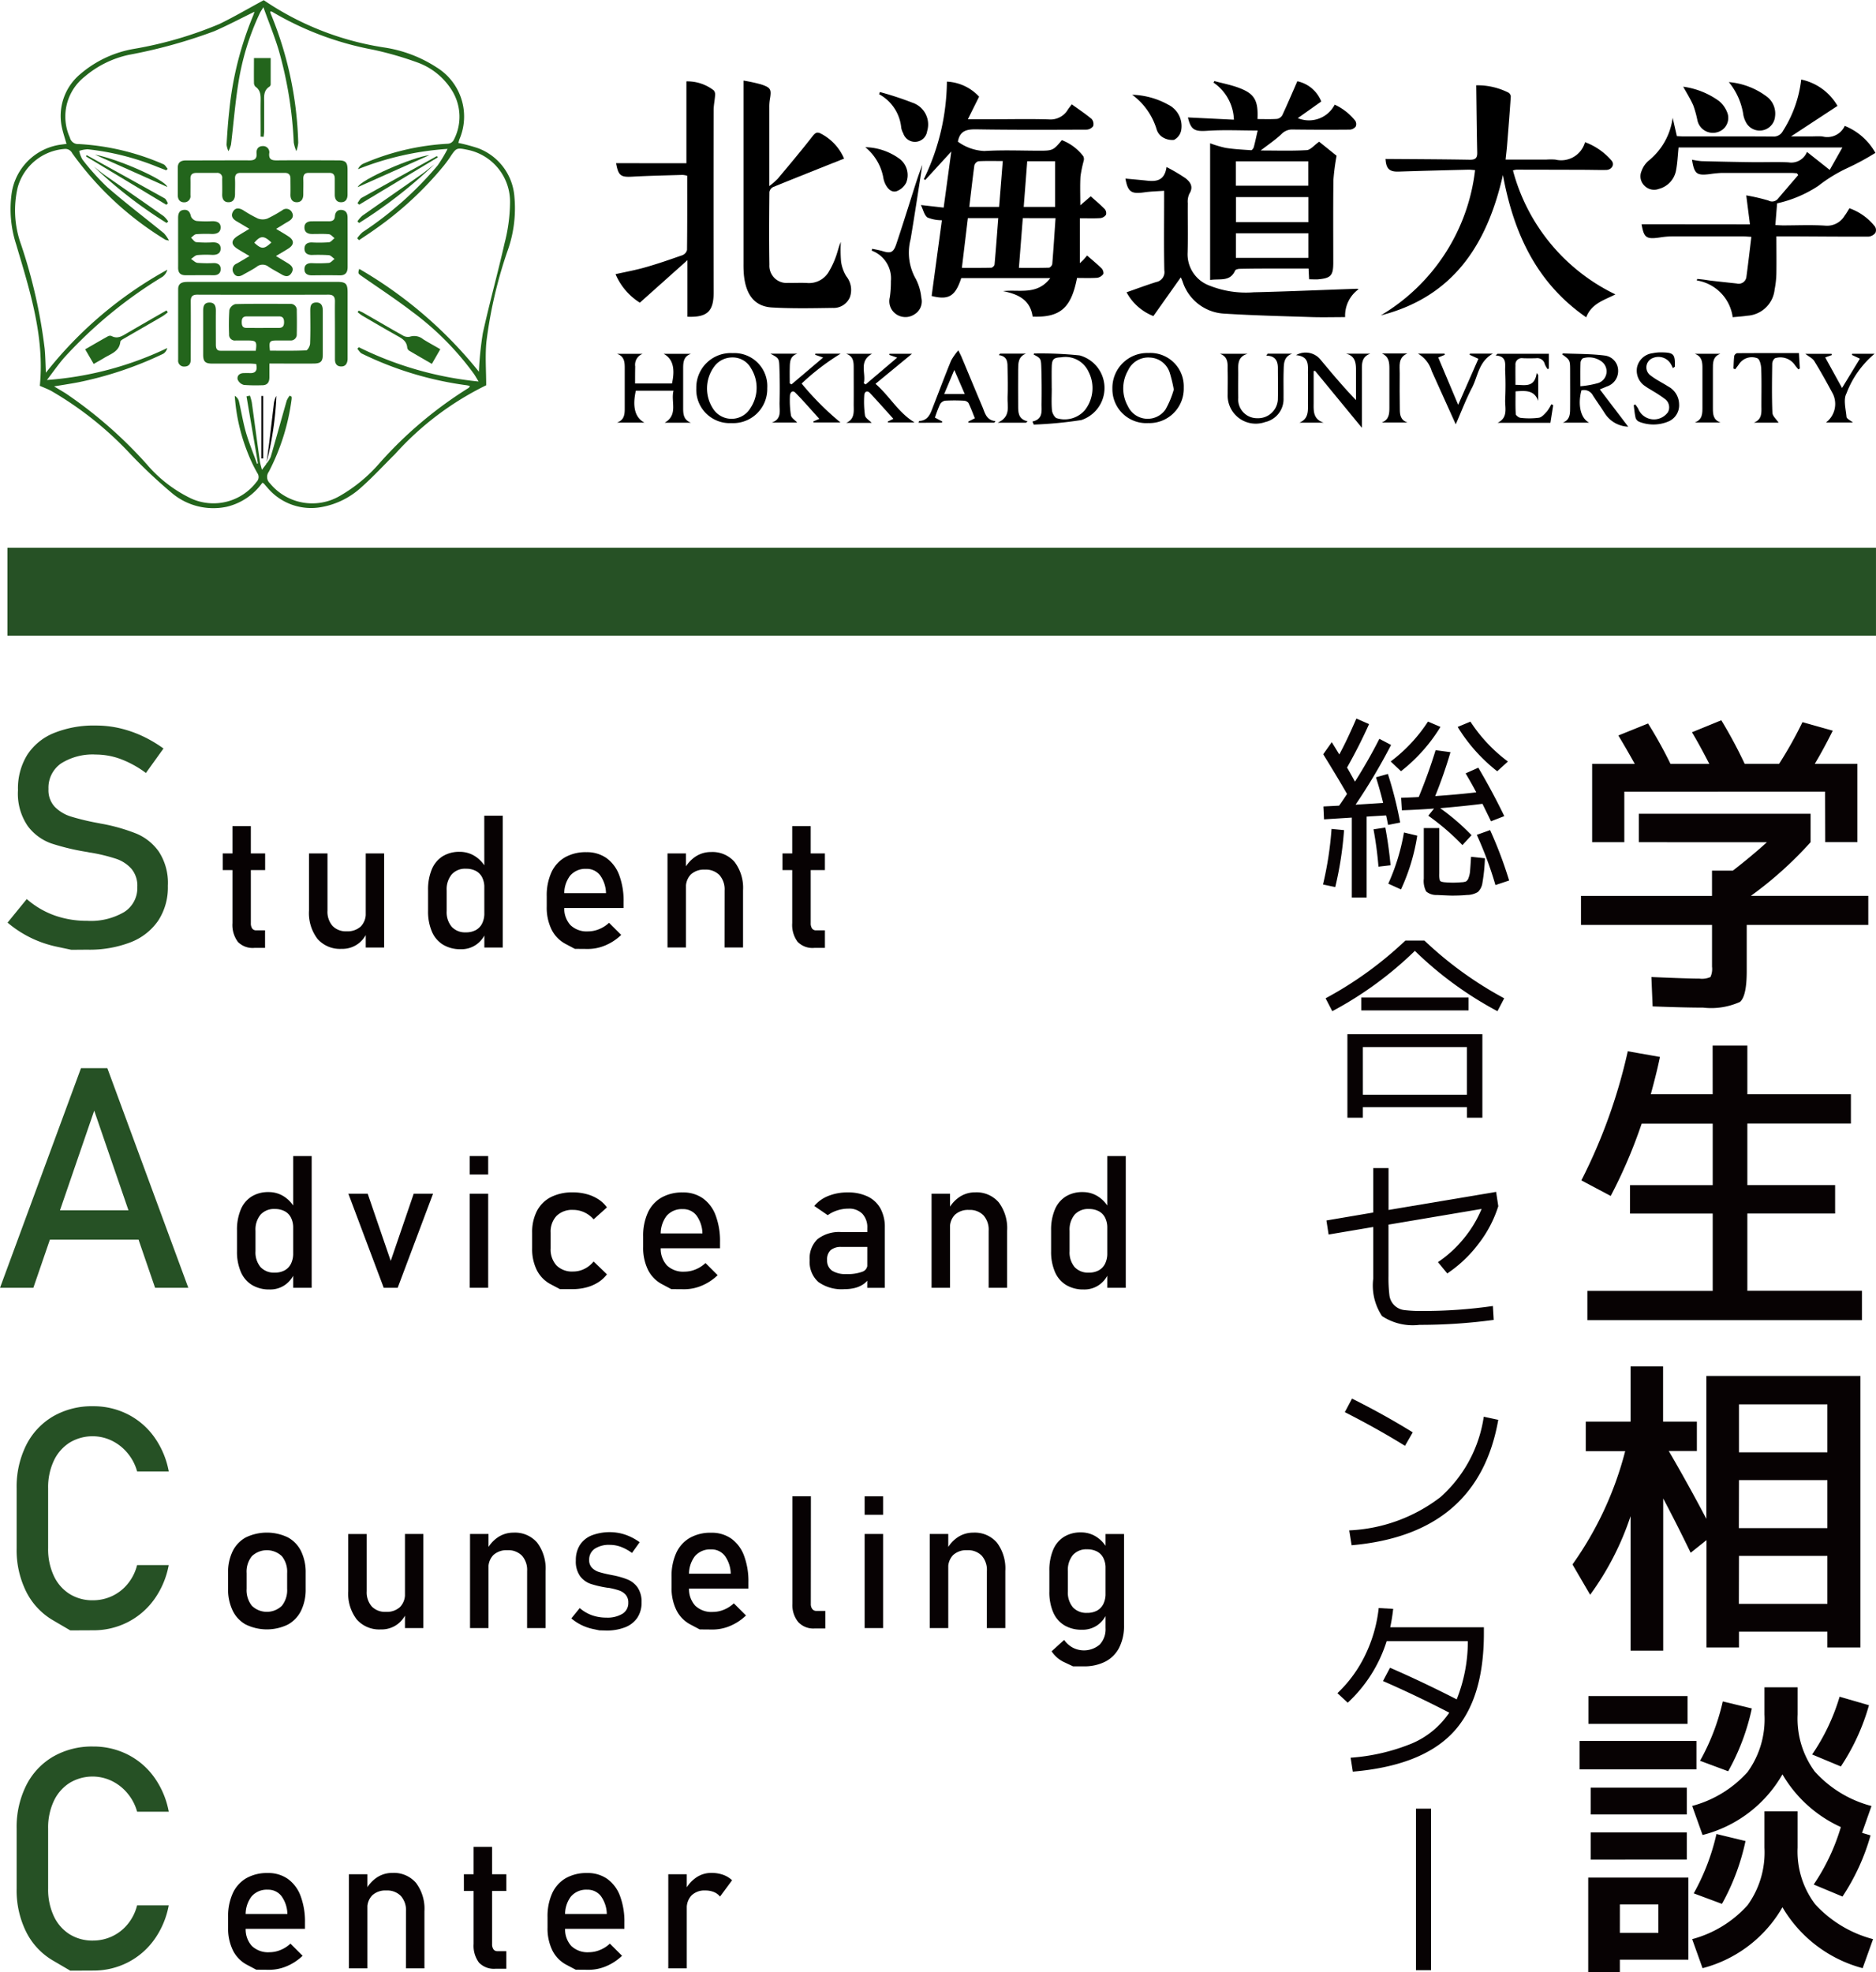 <svg xmlns="http://www.w3.org/2000/svg" width="106.762" height="112.249" viewBox="0 0 106.762 112.249">
  <g id="グループ_846" data-name="グループ 846" transform="translate(17804.717 14445)">
    <g id="グループ_844" data-name="グループ 844" transform="translate(-17868 -14494.012)">
      <g id="グループ_376" data-name="グループ 376" transform="translate(63.714 90.307)">
        <path id="パス_552" data-name="パス 552" d="M102.863,374l-.808-.172a6.446,6.446,0,0,1-1.509-.516,6.364,6.364,0,0,1-1.311-.859l1.092-1.341a4.937,4.937,0,0,0,1.573.929,5.47,5.47,0,0,0,1.865.31,3.75,3.75,0,0,0,2.106-.5,1.615,1.615,0,0,0,.748-1.422v-.008a1.5,1.5,0,0,0-.34-1.036,2.025,2.025,0,0,0-.877-.567,9.711,9.711,0,0,0-1.388-.34.179.179,0,0,0-.056-.008.168.168,0,0,1-.056-.009l-.129-.026a13.3,13.3,0,0,1-2.042-.486,2.874,2.874,0,0,1-1.345-.988,3.26,3.26,0,0,1-.559-2.042V364.9a3.63,3.63,0,0,1,.52-1.982,3.27,3.27,0,0,1,1.518-1.251,6.044,6.044,0,0,1,2.4-.43,5.981,5.981,0,0,1,1.32.146,6.57,6.57,0,0,1,1.281.434,7.389,7.389,0,0,1,1.242.727l-1,1.393a5.84,5.84,0,0,0-1.423-.787,4.074,4.074,0,0,0-1.423-.262,3.36,3.36,0,0,0-1.99.511,1.681,1.681,0,0,0-.709,1.449v.008a1.379,1.379,0,0,0,.365,1.014,2.21,2.21,0,0,0,.911.546,13.784,13.784,0,0,0,1.517.365l.064.013q.03,0,.064.013l.094.017.095.017a10.4,10.4,0,0,1,1.9.55,2.962,2.962,0,0,1,1.273,1.027,3.259,3.259,0,0,1,.511,1.939v.017a3.448,3.448,0,0,1-.542,1.956,3.378,3.378,0,0,1-1.569,1.238,6.48,6.48,0,0,1-2.48.425Z" transform="translate(-99.235 -361.241)" fill="#265125"/>
      </g>
      <g id="グループ_378" data-name="グループ 378" transform="translate(63.284 109.802)">
        <path id="パス_559" data-name="パス 559" d="M102.622,416.606h1.5l4.608,12.5h-1.891l-3.464-10.083-3.464,10.083H98.014Zm-2.484,8.089h6.576v1.668h-6.576Z" transform="translate(-98.014 -416.606)" fill="#265125"/>
      </g>
      <g id="グループ_380" data-name="グループ 380" transform="translate(64.23 129.039)">
        <path id="パス_568" data-name="パス 568" d="M103.752,484l-.984-.576a3.911,3.911,0,0,1-1.526-1.633,5.3,5.3,0,0,1-.542-2.45v-3.43a5.3,5.3,0,0,1,.542-2.45,3.941,3.941,0,0,1,1.526-1.638,4.412,4.412,0,0,1,2.282-.58,4.3,4.3,0,0,1,1.977.46,4.17,4.17,0,0,1,1.509,1.3,4.891,4.891,0,0,1,.821,1.951h-1.8a2.786,2.786,0,0,0-.546-1.044,2.676,2.676,0,0,0-.9-.709,2.52,2.52,0,0,0-2.407.12,2.455,2.455,0,0,0-.894,1.036,3.559,3.559,0,0,0-.318,1.551v3.43a3.569,3.569,0,0,0,.318,1.547,2.421,2.421,0,0,0,.894,1.036,2.447,2.447,0,0,0,1.341.365,2.56,2.56,0,0,0,1.07-.232,2.518,2.518,0,0,0,.894-.688,2.724,2.724,0,0,0,.546-1.083h1.8a4.862,4.862,0,0,1-.825,1.951,4.205,4.205,0,0,1-1.513,1.3,4.277,4.277,0,0,1-1.969.46Z" transform="translate(-100.7 -471.24)" fill="#265125"/>
      </g>
      <g id="グループ_382" data-name="グループ 382" transform="translate(64.23 148.405)">
        <path id="パス_578" data-name="パス 578" d="M103.752,539l-.984-.576a3.911,3.911,0,0,1-1.526-1.633,5.3,5.3,0,0,1-.542-2.45v-3.43a5.3,5.3,0,0,1,.542-2.45,3.94,3.94,0,0,1,1.526-1.638,4.412,4.412,0,0,1,2.282-.58,4.3,4.3,0,0,1,1.977.46,4.169,4.169,0,0,1,1.509,1.3,4.891,4.891,0,0,1,.821,1.951h-1.8a2.787,2.787,0,0,0-.546-1.044,2.676,2.676,0,0,0-.9-.709,2.521,2.521,0,0,0-2.407.12,2.455,2.455,0,0,0-.894,1.036,3.559,3.559,0,0,0-.318,1.551v3.43a3.569,3.569,0,0,0,.318,1.547,2.421,2.421,0,0,0,.894,1.036,2.447,2.447,0,0,0,1.341.365,2.561,2.561,0,0,0,1.07-.232,2.52,2.52,0,0,0,.894-.688,2.725,2.725,0,0,0,.546-1.083h1.8a4.862,4.862,0,0,1-.825,1.951,4.205,4.205,0,0,1-1.513,1.3,4.277,4.277,0,0,1-1.969.46Z" transform="translate(-100.7 -526.24)" fill="#265125"/>
      </g>
      <g id="グループ_377" data-name="グループ 377" transform="translate(75.954 95.436)">
        <path id="パス_553" data-name="パス 553" d="M134,379.034h2.414v.949H134Zm.854,5.021a1.61,1.61,0,0,1-.3-1.06v-5.519H135.6v5.529a.508.508,0,0,0,.077.3.263.263,0,0,0,.227.105h.505v1H135.8A1.176,1.176,0,0,1,134.85,384.055Z" transform="translate(-133.996 -376.888)" fill="#070203"/>
        <path id="パス_554" data-name="パス 554" d="M149.005,385.155a1.225,1.225,0,0,0,.286.869,1.048,1.048,0,0,0,.807.307,1.106,1.106,0,0,0,.8-.273,1.032,1.032,0,0,0,.284-.779l.072,1.119a1.544,1.544,0,0,1-.537.665,1.517,1.517,0,0,1-.913.268,1.7,1.7,0,0,1-1.369-.57,2.418,2.418,0,0,1-.482-1.607V381.9h1.052Zm2.177-3.255h1.047v5.354h-1.047Z" transform="translate(-143.039 -379.754)" fill="#070203"/>
        <path id="パス_555" data-name="パス 555" d="M168.046,383.143a1.612,1.612,0,0,1-.632-.745,2.9,2.9,0,0,1-.217-1.176v-1.181a2.976,2.976,0,0,1,.211-1.181,1.6,1.6,0,0,1,.617-.745,1.786,1.786,0,0,1,.972-.255,1.605,1.605,0,0,1,.869.248,1.826,1.826,0,0,1,.637.7L170.4,379.9a1.266,1.266,0,0,0-.124-.583.843.843,0,0,0-.358-.369,1.188,1.188,0,0,0-.57-.126,1.018,1.018,0,0,0-.807.325,1.335,1.335,0,0,0-.286.913v1.166a1.3,1.3,0,0,0,.286.9,1.033,1.033,0,0,0,.807.317,1.153,1.153,0,0,0,.57-.131.87.87,0,0,0,.358-.379,1.311,1.311,0,0,0,.124-.593l.072,1.13a1.524,1.524,0,0,1-.524.665,1.465,1.465,0,0,1-.895.268A1.885,1.885,0,0,1,168.046,383.143Zm2.35-7.337h1.052v7.5H170.4Z" transform="translate(-155.507 -375.806)" fill="#070203"/>
        <path id="パス_556" data-name="パス 556" d="M187.974,387.189l-.526-.279a1.863,1.863,0,0,1-.8-.818,2.832,2.832,0,0,1-.276-1.3v-.6a3.153,3.153,0,0,1,.266-1.356,1.9,1.9,0,0,1,.771-.856,2.38,2.38,0,0,1,1.217-.294,1.934,1.934,0,0,1,1.145.335,2.086,2.086,0,0,1,.725.97,4.145,4.145,0,0,1,.25,1.522v.351h-3.611v-.846h2.61a1.8,1.8,0,0,0-.338-1.019.95.95,0,0,0-.781-.364,1.139,1.139,0,0,0-.926.392,1.681,1.681,0,0,0-.328,1.109v.681a1.393,1.393,0,0,0,.351,1.021,1.335,1.335,0,0,0,1,.356,1.66,1.66,0,0,0,.634-.129,1.827,1.827,0,0,0,.562-.361l.691.691a2.924,2.924,0,0,1-.892.591,2.552,2.552,0,0,1-1,.209Z" transform="translate(-167.929 -379.612)" fill="#070203"/>
        <path id="パス_557" data-name="パス 557" d="M205.893,381.757h1.052v5.354h-1.052Zm3.25,2.109a1.224,1.224,0,0,0-.294-.877,1.084,1.084,0,0,0-.825-.31,1.1,1.1,0,0,0-.8.273,1.022,1.022,0,0,0-.281.769l-.108-1.032a1.907,1.907,0,0,1,.647-.748,1.575,1.575,0,0,1,.884-.263,1.662,1.662,0,0,1,1.349.57,2.445,2.445,0,0,1,.477,1.612v3.25h-1.052Z" transform="translate(-180.577 -379.612)" fill="#070203"/>
        <path id="パス_558" data-name="パス 558" d="M224.479,379.034h2.414v.949h-2.414Zm.854,5.021a1.61,1.61,0,0,1-.3-1.06v-5.519h1.052v5.529a.508.508,0,0,0,.077.3.264.264,0,0,0,.227.105h.505v1h-.608A1.176,1.176,0,0,1,225.332,384.055Z" transform="translate(-192.619 -376.888)" fill="#070203"/>
      </g>
      <g id="グループ_379" data-name="グループ 379" transform="translate(76.77 114.802)">
        <path id="パス_560" data-name="パス 560" d="M137.164,438.143a1.613,1.613,0,0,1-.632-.746,2.9,2.9,0,0,1-.217-1.176V435.04a2.966,2.966,0,0,1,.212-1.181,1.6,1.6,0,0,1,.616-.746,1.79,1.79,0,0,1,.972-.255,1.6,1.6,0,0,1,.869.248,1.827,1.827,0,0,1,.637.7l-.108,1.094a1.265,1.265,0,0,0-.124-.583.842.842,0,0,0-.358-.369,1.184,1.184,0,0,0-.57-.127,1.019,1.019,0,0,0-.807.325,1.336,1.336,0,0,0-.286.913v1.166a1.3,1.3,0,0,0,.286.9,1.032,1.032,0,0,0,.807.317,1.153,1.153,0,0,0,.57-.131.869.869,0,0,0,.358-.38,1.309,1.309,0,0,0,.124-.593l.072,1.13a1.521,1.521,0,0,1-.524.665,1.465,1.465,0,0,1-.895.268A1.883,1.883,0,0,1,137.164,438.143Zm2.349-7.337h1.052v7.5h-1.052Z" transform="translate(-136.315 -430.806)" fill="#070203"/>
        <path id="パス_561" data-name="パス 561" d="M158.034,436.9h1.1l-2.012,5.354h-.794l-2.012-5.354h1.1l1.31,3.822Z" transform="translate(-147.977 -434.754)" fill="#070203"/>
        <path id="パス_562" data-name="パス 562" d="M173.926,430.806h1.052v1.052h-1.052Zm0,2.145h1.052v5.354h-1.052Z" transform="translate(-160.683 -430.806)" fill="#070203"/>
        <path id="パス_563" data-name="パス 563" d="M185.6,442.188l-.518-.273a1.852,1.852,0,0,1-.792-.794,2.681,2.681,0,0,1-.273-1.258v-.882a2.625,2.625,0,0,1,.273-1.243,1.845,1.845,0,0,1,.792-.787,2.679,2.679,0,0,1,1.251-.27,2.955,2.955,0,0,1,.787.1,2.323,2.323,0,0,1,.663.291,1.8,1.8,0,0,1,.49.464l-.758.681a1.579,1.579,0,0,0-.531-.4,1.506,1.506,0,0,0-.634-.139,1.265,1.265,0,0,0-.944.341,1.309,1.309,0,0,0-.336.959v.882a1.356,1.356,0,0,0,.333.98,1.253,1.253,0,0,0,.946.345,1.434,1.434,0,0,0,.64-.149,1.559,1.559,0,0,0,.526-.423l.758.733a1.884,1.884,0,0,1-.5.456,2.329,2.329,0,0,1-.663.286,3.038,3.038,0,0,1-.781.1Z" transform="translate(-167.22 -434.612)" fill="#070203"/>
        <path id="パス_564" data-name="パス 564" d="M203.562,442.188l-.526-.279a1.863,1.863,0,0,1-.8-.817,2.833,2.833,0,0,1-.276-1.3v-.6a3.156,3.156,0,0,1,.266-1.357,1.9,1.9,0,0,1,.771-.856,2.38,2.38,0,0,1,1.217-.294,1.933,1.933,0,0,1,1.145.335,2.086,2.086,0,0,1,.725.97,4.144,4.144,0,0,1,.25,1.521v.351h-3.611v-.846h2.61a1.8,1.8,0,0,0-.338-1.019.951.951,0,0,0-.781-.363,1.14,1.14,0,0,0-.926.392,1.683,1.683,0,0,0-.327,1.109v.681a1.4,1.4,0,0,0,.351,1.021,1.335,1.335,0,0,0,1,.356,1.659,1.659,0,0,0,.634-.129,1.831,1.831,0,0,0,.562-.361l.691.691a2.922,2.922,0,0,1-.892.591,2.546,2.546,0,0,1-1,.209Z" transform="translate(-178.845 -434.612)" fill="#070203"/>
        <path id="パス_565" data-name="パス 565" d="M229.365,441.778a1.531,1.531,0,0,1-.49-1.245,1.508,1.508,0,0,1,.449-1.192,2,2,0,0,1,1.356-.4H232.2l.072.846h-1.589a.9.9,0,0,0-.616.183.716.716,0,0,0-.2.56.7.7,0,0,0,.271.6,1.406,1.406,0,0,0,.823.2,2.372,2.372,0,0,0,.9-.129.424.424,0,0,0,.3-.4l.108.753a1.229,1.229,0,0,1-.343.356,1.482,1.482,0,0,1-.472.209,2.387,2.387,0,0,1-.6.07A2.263,2.263,0,0,1,229.365,441.778Zm2.79-3.061a1.13,1.13,0,0,0-.281-.818,1.058,1.058,0,0,0-.8-.292,2.043,2.043,0,0,0-.626.1,1.853,1.853,0,0,0-.544.273l-.768-.526a2.01,2.01,0,0,1,.8-.57,2.894,2.894,0,0,1,1.106-.2,2.547,2.547,0,0,1,1.14.235,1.631,1.631,0,0,1,.722.681,2.189,2.189,0,0,1,.248,1.075v3.44h-1Z" transform="translate(-196.284 -434.612)" fill="#070203"/>
        <path id="パス_566" data-name="パス 566" d="M248.575,436.757h1.052v5.354h-1.052Zm3.249,2.11a1.223,1.223,0,0,0-.294-.877,1.083,1.083,0,0,0-.825-.31,1.1,1.1,0,0,0-.8.274,1.022,1.022,0,0,0-.281.768l-.108-1.031a1.911,1.911,0,0,1,.648-.748,1.575,1.575,0,0,1,.885-.263,1.663,1.663,0,0,1,1.349.57,2.444,2.444,0,0,1,.477,1.612v3.249h-1.052Z" transform="translate(-209.047 -434.612)" fill="#070203"/>
        <path id="パス_567" data-name="パス 567" d="M268.742,438.143a1.615,1.615,0,0,1-.632-.746,2.9,2.9,0,0,1-.217-1.176V435.04a2.966,2.966,0,0,1,.212-1.181,1.606,1.606,0,0,1,.616-.746,1.789,1.789,0,0,1,.972-.255,1.6,1.6,0,0,1,.869.248,1.827,1.827,0,0,1,.637.7l-.108,1.094a1.269,1.269,0,0,0-.124-.583.844.844,0,0,0-.359-.369,1.184,1.184,0,0,0-.57-.127,1.019,1.019,0,0,0-.807.325,1.336,1.336,0,0,0-.286.913v1.166a1.3,1.3,0,0,0,.286.9,1.032,1.032,0,0,0,.807.317,1.152,1.152,0,0,0,.57-.131.872.872,0,0,0,.359-.38,1.313,1.313,0,0,0,.124-.593l.072,1.13a1.521,1.521,0,0,1-.524.665,1.465,1.465,0,0,1-.895.268A1.884,1.884,0,0,1,268.742,438.143Zm2.349-7.337h1.052v7.5h-1.052Z" transform="translate(-221.563 -430.806)" fill="#070203"/>
      </g>
      <g id="グループ_381" data-name="グループ 381" transform="translate(76.263 134.168)">
        <path id="パス_569" data-name="パス 569" d="M135.891,496.915a1.8,1.8,0,0,1-.756-.8,2.8,2.8,0,0,1-.26-1.261v-.871a2.749,2.749,0,0,1,.26-1.246,1.8,1.8,0,0,1,.756-.789,2.761,2.761,0,0,1,2.383,0,1.8,1.8,0,0,1,.756.789,2.749,2.749,0,0,1,.261,1.246v.887a2.764,2.764,0,0,1-.261,1.251,1.813,1.813,0,0,1-.756.792,2.734,2.734,0,0,1-2.383,0Zm2.045-1.073a1.425,1.425,0,0,0,.3-.97v-.887a1.406,1.406,0,0,0-.3-.965,1.24,1.24,0,0,0-1.707,0,1.406,1.406,0,0,0-.3.965v.887a1.425,1.425,0,0,0,.3.97,1.227,1.227,0,0,0,1.707,0Z" transform="translate(-134.875 -489.612)" fill="#070203"/>
        <path id="パス_570" data-name="パス 570" d="M155.347,495.154a1.225,1.225,0,0,0,.286.869,1.048,1.048,0,0,0,.807.307,1.1,1.1,0,0,0,.8-.273,1.032,1.032,0,0,0,.283-.779l.072,1.119a1.538,1.538,0,0,1-.536.665,1.517,1.517,0,0,1-.913.268,1.7,1.7,0,0,1-1.369-.57,2.417,2.417,0,0,1-.482-1.607V491.9h1.052Zm2.176-3.255h1.047v5.354h-1.047Z" transform="translate(-147.457 -489.754)" fill="#070203"/>
        <path id="パス_571" data-name="パス 571" d="M173.98,491.757h1.052v5.354H173.98Zm3.249,2.11a1.224,1.224,0,0,0-.294-.877,1.084,1.084,0,0,0-.825-.31,1.1,1.1,0,0,0-.8.274,1.021,1.021,0,0,0-.281.768l-.108-1.031a1.907,1.907,0,0,1,.647-.748,1.575,1.575,0,0,1,.885-.263,1.663,1.663,0,0,1,1.349.57,2.444,2.444,0,0,1,.477,1.612v3.249h-1.052Z" transform="translate(-160.211 -489.612)" fill="#070203"/>
        <path id="パス_573" data-name="パス 573" d="M212.844,497.188l-.526-.279a1.863,1.863,0,0,1-.8-.817,2.833,2.833,0,0,1-.276-1.3v-.6a3.156,3.156,0,0,1,.266-1.357,1.9,1.9,0,0,1,.771-.856,2.38,2.38,0,0,1,1.217-.294,1.932,1.932,0,0,1,1.145.335,2.081,2.081,0,0,1,.725.97,4.144,4.144,0,0,1,.25,1.521v.351H212v-.846h2.61a1.8,1.8,0,0,0-.338-1.019.95.95,0,0,0-.781-.363,1.139,1.139,0,0,0-.926.392,1.683,1.683,0,0,0-.327,1.109v.681a1.4,1.4,0,0,0,.351,1.021,1.334,1.334,0,0,0,1,.356,1.662,1.662,0,0,0,.635-.129,1.833,1.833,0,0,0,.562-.361l.691.691a2.922,2.922,0,0,1-.892.591,2.546,2.546,0,0,1-1,.209Z" transform="translate(-186.004 -489.612)" fill="#070203"/>
        <path id="パス_574" data-name="パス 574" d="M231.815,491.923a.471.471,0,0,0,.085.3.29.29,0,0,0,.24.106h.5v1h-.619a1.17,1.17,0,0,1-.926-.371,1.531,1.531,0,0,1-.327-1.047v-6.107h1.052Z" transform="translate(-198.652 -485.806)" fill="#070203"/>
        <path id="パス_575" data-name="パス 575" d="M242.45,485.806H243.5v1.052H242.45Zm0,2.145H243.5v5.354H242.45Z" transform="translate(-206.224 -485.806)" fill="#070203"/>
        <path id="パス_576" data-name="パス 576" d="M252.979,491.757h1.052v5.354h-1.052Zm3.25,2.11a1.225,1.225,0,0,0-.294-.877,1.084,1.084,0,0,0-.825-.31,1.1,1.1,0,0,0-.8.274,1.021,1.021,0,0,0-.281.768l-.108-1.031a1.907,1.907,0,0,1,.647-.748,1.575,1.575,0,0,1,.884-.263,1.663,1.663,0,0,1,1.349.57,2.444,2.444,0,0,1,.477,1.612v3.249h-1.052Z" transform="translate(-213.046 -489.612)" fill="#070203"/>
        <path id="パス_577" data-name="パス 577" d="M273.146,496.92a1.614,1.614,0,0,1-.632-.746A2.889,2.889,0,0,1,272.3,495v-1.181a2.973,2.973,0,0,1,.212-1.181,1.606,1.606,0,0,1,.616-.746,1.79,1.79,0,0,1,.973-.255,1.6,1.6,0,0,1,.869.248,1.827,1.827,0,0,1,.637.7l-.108,1.094a1.269,1.269,0,0,0-.124-.583.845.845,0,0,0-.358-.369,1.186,1.186,0,0,0-.57-.127,1.019,1.019,0,0,0-.807.325,1.336,1.336,0,0,0-.286.913V495a1.3,1.3,0,0,0,.286.9,1.032,1.032,0,0,0,.807.317,1.154,1.154,0,0,0,.57-.131.874.874,0,0,0,.358-.38,1.315,1.315,0,0,0,.124-.593l.072,1.13a1.52,1.52,0,0,1-.523.665,1.466,1.466,0,0,1-.9.268A1.883,1.883,0,0,1,273.146,496.92Zm.5,2.339-.477-.224a1.734,1.734,0,0,1-.74-.632l.712-.645a1.472,1.472,0,0,0,.493.439,1.38,1.38,0,0,0,1.534-.178,1.278,1.278,0,0,0,.33-.941v-5.349h1.052v5.194a2.734,2.734,0,0,1-.271,1.264,1.834,1.834,0,0,1-.787.8,2.627,2.627,0,0,1-1.243.273Z" transform="translate(-225.562 -489.583)" fill="#070203"/>
      </g>
      <g id="グループ_383" data-name="グループ 383" transform="translate(76.263 154.121)">
        <path id="パス_579" data-name="パス 579" d="M136.479,552.188l-.526-.278a1.863,1.863,0,0,1-.8-.817,2.834,2.834,0,0,1-.276-1.3v-.6a3.156,3.156,0,0,1,.266-1.357,1.9,1.9,0,0,1,.771-.856,2.38,2.38,0,0,1,1.217-.294,1.934,1.934,0,0,1,1.145.335,2.086,2.086,0,0,1,.725.97,4.144,4.144,0,0,1,.25,1.521v.351h-3.611v-.846h2.61a1.8,1.8,0,0,0-.338-1.019.951.951,0,0,0-.781-.363,1.14,1.14,0,0,0-.926.392,1.683,1.683,0,0,0-.327,1.109v.681a1.4,1.4,0,0,0,.351,1.021,1.335,1.335,0,0,0,1,.356,1.66,1.66,0,0,0,.634-.129,1.833,1.833,0,0,0,.562-.361l.691.691a2.921,2.921,0,0,1-.892.59,2.547,2.547,0,0,1-1,.209Z" transform="translate(-134.875 -545.2)" fill="#070203"/>
        <path id="パス_580" data-name="パス 580" d="M154.4,546.757h1.052v5.354H154.4Zm3.249,2.11a1.224,1.224,0,0,0-.294-.877,1.084,1.084,0,0,0-.825-.31,1.1,1.1,0,0,0-.8.274,1.021,1.021,0,0,0-.281.768l-.108-1.031a1.907,1.907,0,0,1,.647-.748,1.576,1.576,0,0,1,.884-.263,1.663,1.663,0,0,1,1.349.57,2.444,2.444,0,0,1,.477,1.612v3.249h-1.052Z" transform="translate(-147.524 -545.2)" fill="#070203"/>
        <path id="パス_581" data-name="パス 581" d="M172.984,544.033H175.4v.949h-2.414Zm.854,5.021a1.61,1.61,0,0,1-.3-1.06v-5.519h1.052v5.529a.506.506,0,0,0,.077.3.264.264,0,0,0,.227.106h.505v1h-.608A1.175,1.175,0,0,1,173.837,549.054Z" transform="translate(-159.565 -542.476)" fill="#070203"/>
        <path id="パス_582" data-name="パス 582" d="M188.105,552.188l-.526-.278a1.863,1.863,0,0,1-.8-.817,2.834,2.834,0,0,1-.276-1.3v-.6a3.156,3.156,0,0,1,.266-1.357,1.9,1.9,0,0,1,.771-.856,2.38,2.38,0,0,1,1.217-.294,1.934,1.934,0,0,1,1.145.335,2.086,2.086,0,0,1,.725.97,4.144,4.144,0,0,1,.25,1.521v.351h-3.611v-.846h2.61a1.8,1.8,0,0,0-.338-1.019.951.951,0,0,0-.781-.363,1.14,1.14,0,0,0-.926.392,1.683,1.683,0,0,0-.327,1.109v.681a1.4,1.4,0,0,0,.351,1.021,1.335,1.335,0,0,0,1,.356,1.66,1.66,0,0,0,.634-.129,1.833,1.833,0,0,0,.562-.361l.691.691a2.921,2.921,0,0,1-.892.59,2.547,2.547,0,0,1-1,.209Z" transform="translate(-168.323 -545.2)" fill="#070203"/>
        <path id="パス_583" data-name="パス 583" d="M206.025,546.757h1.052v5.354h-1.052Zm2.594,1.011a1.266,1.266,0,0,0-.49-.088,1.049,1.049,0,0,0-.776.276,1.034,1.034,0,0,0-.276.766l-.108-1.031a1.961,1.961,0,0,1,.639-.745,1.511,1.511,0,0,1,.867-.266,1.972,1.972,0,0,1,.663.105,1.494,1.494,0,0,1,.518.312l-.686.929A.884.884,0,0,0,208.619,547.768Z" transform="translate(-180.973 -545.2)" fill="#070203"/>
      </g>
      <path id="パス_549" data-name="パス 549" d="M354.27,367.324v-1.617h9.774v1.617a21.467,21.467,0,0,1-3.4,3.055h6.684v1.653h-6.918v2.641q0,1.419-.387,1.743a4,4,0,0,1-2.093.323q-1.024,0-2.875-.07l-.07-1.671q2.12.09,2.731.09a1.193,1.193,0,0,0,.629-.09,1.09,1.09,0,0,0,.09-.593v-2.372h-7.457v-1.653h7.456v-1.437h1.186q1.024-.791,1.94-1.617Zm10.6-2.875H353.444v2.875h-1.831v-4.456h2.426q-.449-.81-.934-1.617l1.69-.683a24.494,24.494,0,0,1,1.276,2.3h2.21q-.593-1.15-.988-1.8l1.671-.683a26.308,26.308,0,0,1,1.33,2.48h1.958a23.028,23.028,0,0,0,1.33-2.372l1.725.485q-.539,1.078-1.024,1.887h2.426v4.456h-1.831Zm-6.4,14.451h1.976v2.767h5.893v1.671h-5.893v3.5h4.995v1.617h-4.995v4.4h6.522v1.671H351.341V392.86h7.133v-4.4h-4.707v-1.617h4.707v-3.5h-4.043a28.518,28.518,0,0,1-1.761,4.114L351,386.571a30.953,30.953,0,0,0,2.641-7.349l1.831.323q-.18.88-.521,2.12h3.521Zm1.492,27.46H365v-2.732h-5.031Zm0,4.312H365V407.94h-5.031ZM365,402.047v-2.731h-5.031v2.731ZM351.25,400.3H353.8v-3.144h1.85V400.3h1.923v1.671h-1.6q1.1,1.885,2.14,3.863V397.7h8.767v15.453H365v-.9h-5.031v.9h-1.849v-6.109l-.9.719q-.81-1.671-1.563-3.09v8.661H353.8v-7.655a16.236,16.236,0,0,1-2.3,4.474l-1.006-1.725a19.5,19.5,0,0,0,3-6.45H351.25Zm1.94,30.621v.719h-1.8v-5.39h5.7v4.671Zm0-1.527h2.193v-1.617h-2.192Zm4.564-9.792a12.627,12.627,0,0,0,1.294-3.378l1.653.4a12.783,12.783,0,0,1-1.346,3.574Zm8.013.323-1.634-.682a11.743,11.743,0,0,0,1.563-3.288l1.671.485a12.356,12.356,0,0,1-1.6,3.485Zm-4.348,2.551h1.887v2.066a4.97,4.97,0,0,0,1.006,3.234,6.822,6.822,0,0,0,3.288,1.976l-.593,1.653a7.542,7.542,0,0,1-4.564-3.468,7.384,7.384,0,0,1-4.546,3.468l-.592-1.653a6.489,6.489,0,0,0,3.153-1.931,5.137,5.137,0,0,0,.961-3.279Zm-4.025,4.671a12.626,12.626,0,0,0,1.294-3.378l1.653.4A12.778,12.778,0,0,1,359,427.745Zm8.463.18-1.635-.683a11.78,11.78,0,0,0,1.545-3.27,7.381,7.381,0,0,1-3.324-3,7.3,7.3,0,0,1-4.546,3.451l-.591-1.653a6.488,6.488,0,0,0,3.153-1.931,5.136,5.136,0,0,0,.961-3.279V415.42h1.887v1.545a5.087,5.087,0,0,0,.97,3.243,6.59,6.59,0,0,0,3.234,1.968l-.539,1.527.485.144a12.353,12.353,0,0,1-1.6,3.486ZM351.4,417.5v-1.581h5.642V417.5Zm-.5,2.588v-1.617h6.648v1.617Zm.629,2.57v-1.527H357v1.527Zm0,2.57v-1.549H357v1.545Z" transform="translate(-197.722 -270.382)" fill="#070203"/>
      <path id="パス_550" data-name="パス 550" d="M316.846,360.579A9.49,9.49,0,0,1,314.6,363.1l-.587-.554a8.958,8.958,0,0,0,2.123-2.27Zm.982,0,.723-.3a8.858,8.858,0,0,0,2.134,2.27l-.61.554a9.493,9.493,0,0,1-2.247-2.519Zm.452,2.643L319,362.9q.8,1.355,1.479,2.756l-.757.294q-.385-.791-.486-.994-1.073.136-2.406.249a12.517,12.517,0,0,1,1.785,1.537l-.519.563a13.435,13.435,0,0,0-1.943-1.672l.327-.407q-.926.068-1.831.1l-.045-.712q.677-.023,1.005-.045.563-1.366.96-2.665l.847.113a26.389,26.389,0,0,1-.87,2.5q1.287-.09,2.338-.214-.236-.451-.608-1.083Zm-3.512,3.365.757.181a11.38,11.38,0,0,1-.926,3.06l-.723-.327a11.954,11.954,0,0,0,.892-2.913Zm4.608,1.468a10.409,10.409,0,0,1-.141,1.395.891.891,0,0,1-.26.525,1.219,1.219,0,0,1-.627.169q-.361.035-.847.035-.147,0-.858-.035a.888.888,0,0,1-.61-.2,1.277,1.277,0,0,1-.136-.729v-2.88h.88v2.575a1.2,1.2,0,0,0,.039.418q.039.068.254.091.271.023.5.023.192,0,.486-.023a.743.743,0,0,0,.243-.045.361.361,0,0,0,.141-.192,1.383,1.383,0,0,0,.091-.412q.022-.254.056-.8Zm-.463-1.333.757-.271a23.416,23.416,0,0,1,1.084,2.869l-.779.26a21.126,21.126,0,0,0-1.061-2.857Zm-5.737-3.275.677-.192a22.261,22.261,0,0,1,.7,2.767l-.689.136q-.079-.418-.113-.542l-1.107.068v4.608H311.8V365.74l-1.581.1-.035-.734.892-.045q.158-.214.452-.666-.428-.757-1.354-2.259l.486-.689q.237.384.429.7.441-.813.971-2.044l.723.317q-.576,1.276-1.254,2.473.056.09.214.373t.237.429q.79-1.253,1.389-2.439l.666.35a33.3,33.3,0,0,1-2.021,3.4l1.57-.1q-.157-.655-.406-1.457Zm-3.015,6.1a19.579,19.579,0,0,0,.486-3.162l.712.068a20.12,20.12,0,0,1-.5,3.242Zm2.88-3.14.666-.1q.192,1.017.3,2.146l-.689.079a21.217,21.217,0,0,0-.282-2.123Zm-.61,15.105h5.918V378.8H312.43Zm6.8-3.445v4.753h-.88v-.6H312.43v.6h-.88v-4.753Zm-8.922-2.043a21.1,21.1,0,0,0,4.54-3.286h1.084a21.1,21.1,0,0,0,4.54,3.286l-.384.734a20.6,20.6,0,0,1-4.7-3.433,20.609,20.609,0,0,1-4.7,3.433Zm2.033.689v-.734h6.1v.734Zm7.533,17.614a31.35,31.35,0,0,1-4.225.282,3.17,3.17,0,0,1-2.129-.5,3.136,3.136,0,0,1-.5-2.134v-2.936l-2.541.429-.124-.8,2.665-.452v-2.529h.87v2.383l6.122-1.029.124.813a6.849,6.849,0,0,1-1.114,2.128,7.359,7.359,0,0,1-1.79,1.7l-.53-.643a6.757,6.757,0,0,0,1.474-1.35,6.643,6.643,0,0,0,1.011-1.678l-5.3.894v2.925a8.367,8.367,0,0,0,.051,1.079.965.965,0,0,0,.847.858,7.9,7.9,0,0,0,1.056.051,27.709,27.709,0,0,0,3.987-.282Zm-8.47,5.247.407-.768q1.807.9,3.456,1.92l-.44.768Q313.265,400.524,311.4,399.575Zm8.73.44q-1.141,6.505-8.345,7.138l-.136-.847a9.173,9.173,0,0,0,5.2-1.9,7.6,7.6,0,0,0,2.456-4.568Zm-8.278,20.02-.124-.791a11.289,11.289,0,0,0,3.491-.813,4.847,4.847,0,0,0,2.123-1.751q-1.875-.971-3.772-1.8l.4-.757q1.841.8,3.795,1.8a8.887,8.887,0,0,0,.634-3.31h-4.621a8.048,8.048,0,0,1-2.214,3.5l-.587-.542a7.383,7.383,0,0,0,1.581-2.168,8.121,8.121,0,0,0,.768-2.676l.824.045a10.077,10.077,0,0,1-.169,1.05h5.331v.339q0,3.806-1.785,5.675T311.854,420.036Z" transform="translate(-171.587 -270.198)" fill="#070203"/>
      <path id="パス_551" data-name="パス 551" d="M325.2,536.295h.858v9.193H325.2Z" transform="translate(-181.335 -384.35)" fill="#070203"/>
      <line id="線_10" data-name="線 10" x2="106.337" transform="translate(63.707 82.689)" fill="none" stroke="#265125" stroke-width="5"/>
      <g id="グループ_395" data-name="グループ 395" transform="translate(63.874 49.012)">
        <g id="グループ_394" data-name="グループ 394" transform="translate(0 0)">
          <path id="パス_584" data-name="パス 584" d="M290.343,300.5c.06-.057.13-.119.195-.186s.112-.128.218-.25c.286.251.571.483.831.74.071.07.128.255.086.317a.519.519,0,0,1-.343.21c-.382.026-.767.01-1.148.01-.327,1.681-.93,2.263-2.527,2.2-.132-.956-.829-1.283-1.683-1.449.907-.113,1.934.256,2.687-.743h-5.066c-.336,1.03-.714,1.266-1.685,1.017l.583-4.31a2.172,2.172,0,0,1-.82-.156c-.184-.127-.241-.438-.374-.71l1.295.147.435-3.192-1.482,1.619-.083-.043a12.963,12.963,0,0,0,1.315-5.554,2.669,2.669,0,0,1,1.832.857l-.639,1.284h1.524c1.031,0,2.062-.024,3.092.01a1.145,1.145,0,0,0,1.082-.57c.047-.071.1-.136.216-.288.385.278.773.535,1.127.831a.439.439,0,0,1,.089.409.483.483,0,0,1-.375.2c-2.086.008-4.172.018-6.258-.016-.547-.009-.952.062-1.065.7a2.759,2.759,0,0,0,1.508.532c1.051-.065,2.11-.018,3.165-.018.715,0,.772-.027,1.243-.6a2.776,2.776,0,0,1,1.22.916.368.368,0,0,1,.024.258,7.156,7.156,0,0,0-.184.89c-.031.53-.009,1.063-.009,1.643l.593-.511c.243.218.531.459.793.724a.356.356,0,0,1,.079.321.451.451,0,0,1-.317.194c-.367.024-.737.009-1.173.009Zm-3.247-2.564-.222,2.83c.6,0,1.153.008,1.707-.01.069,0,.186-.132.192-.21.071-.86.125-1.722.186-2.609Zm-3.126,0-.341,2.83c.6,0,1.139.006,1.68-.008a.261.261,0,0,0,.179-.178c.079-.872.142-1.745.212-2.644Zm3.378-3.238-.2,2.6h1.788v-2.6Zm-3.3,2.6h1.7l.208-2.611c-.495,0-.94-.013-1.382.011a.347.347,0,0,0-.235.234C284.236,295.7,284.15,296.471,284.051,297.292Z" transform="translate(-229.48 -285.522)"/>
          <path id="パス_585" data-name="パス 585" d="M-399.54,255.328a3.477,3.477,0,0,1-2.028,1.365,3.667,3.667,0,0,1-3.142-.8,29.753,29.753,0,0,1-2.3-2.162,19.555,19.555,0,0,0-4.549-3.635c-.207-.109-.428-.192-.643-.287.277-2.8-.569-5.416-1.345-8.042a6.486,6.486,0,0,1-.26-2.9,3.276,3.276,0,0,1,2.845-2.79c.085-.012.17-.021.279-.035-.1-.345-.211-.67-.276-1a3.1,3.1,0,0,1,1.065-2.978,6.307,6.307,0,0,1,3.062-1.433,22.053,22.053,0,0,0,4.845-1.412c.845-.409,1.658-.887,2.528-1.357a16.659,16.659,0,0,0,6.865,2.694A7.5,7.5,0,0,1-389.6,231.7a3.283,3.283,0,0,1,1.274,4.086c-.023.068-.039.138-.057.2a9.882,9.882,0,0,1,1.12.3,3.2,3.2,0,0,1,2.066,2.733,7.189,7.189,0,0,1-.413,3.182,25.453,25.453,0,0,0-1.177,5.1c-.079.819-.013,1.652-.013,2.477a17.023,17.023,0,0,0-5.186,3.915c-.635.628-1.241,1.288-1.908,1.881a4.53,4.53,0,0,1-2.268,1.134,3.249,3.249,0,0,1-3.106-1.123c-.067-.073-.129-.15-.195-.224C-399.473,255.353-399.487,255.351-399.54,255.328Zm.23-1.072h-.009a1.654,1.654,0,0,0,.254-.395c.313-1.068.607-2.143.914-3.213a1.249,1.249,0,0,1,.17-.281l.107.062a.908.908,0,0,1,0,.146,12.393,12.393,0,0,1-1.3,4.13.49.49,0,0,0,.067.652,3.111,3.111,0,0,0,4.008.7,8.673,8.673,0,0,0,2.2-1.814,23.064,23.064,0,0,1,5.1-4.315c.025-.015.037-.052.074-.106a1.686,1.686,0,0,0-.191-.045,19.4,19.4,0,0,1-5.956-1.8c-.107-.049-.175-.181-.262-.274l.083-.091a19.774,19.774,0,0,0,6.818,1.952c-.119-.194-.187-.321-.269-.438A16.328,16.328,0,0,0-391,245.6c-.926-.708-1.9-1.349-2.859-2.017-.241-.168-.244-.163-.167-.429a24.369,24.369,0,0,1,6.812,5.854,18.524,18.524,0,0,1,.222-2.193c.378-1.717.851-3.413,1.239-5.127a9.542,9.542,0,0,0,.309-2.271,3.016,3.016,0,0,0-2.416-3.039c-.62-.128-.641-.117-.989.407-.109.165-.227.326-.351.481a19.464,19.464,0,0,1-3.893,3.612c-.308.222-.628.429-.943.642l-.107-.105a1.814,1.814,0,0,1,.307-.349,19.889,19.889,0,0,0,4.274-3.8,7.679,7.679,0,0,0,.564-.94,16.776,16.776,0,0,0-5.1,1.156.617.617,0,0,1,.3-.313,13.94,13.94,0,0,1,4.826-1.137.414.414,0,0,0,.31-.187,2.832,2.832,0,0,0-.085-2.842,3.855,3.855,0,0,0-1.925-1.581,19.287,19.287,0,0,0-2.565-.742,17.617,17.617,0,0,1-5.749-2.161c-.024-.015-.063-.007-.106-.011a.76.76,0,0,0,.029.12,20.643,20.643,0,0,1,1.566,7.345,1.8,1.8,0,0,1-.109.481,2.213,2.213,0,0,1-.146-.494,22.761,22.761,0,0,0-.852-5.241c-.239-.8-.56-1.578-.876-2.457-.115.189-.165.259-.2.335a14.626,14.626,0,0,0-1.233,4.043c-.18,1.138-.269,2.29-.408,3.434a1.678,1.678,0,0,1-.145.381,1.168,1.168,0,0,1-.109-.372c.037-.631.079-1.263.15-1.892a18.9,18.9,0,0,1,1.355-5.43c.035-.081.059-.167.085-.242-.774.377-1.519.772-2.29,1.109a29.163,29.163,0,0,1-4.867,1.346,5.734,5.734,0,0,0-2.509,1.241,2.889,2.889,0,0,0-.841,3.465.473.473,0,0,0,.5.37,13.917,13.917,0,0,1,4.823,1.149c.1.04.164.173.245.263l-.087.081-.517-.2a14.643,14.643,0,0,0-3.955-.995,1.794,1.794,0,0,0-.477.09,1.556,1.556,0,0,0,.179.488,13.71,13.71,0,0,0,1.416,1.576c1.047.911,2.154,1.751,3.23,2.629a2.112,2.112,0,0,1,.284.41,1.14,1.14,0,0,1-.2-.042,18,18,0,0,1-5.311-4.932.435.435,0,0,0-.444-.237,3,3,0,0,0-2.651,2.17,5.706,5.706,0,0,0,.184,3.261,29.726,29.726,0,0,1,1.347,5.938c.039.423.044.849.069,1.365a22.7,22.7,0,0,1,6.912-5.862.729.729,0,0,1-.274.4,25.343,25.343,0,0,0-5.616,4.625c-.343.4-.643.833-.963,1.251a19.035,19.035,0,0,0,6.847-1.818.532.532,0,0,1-.222.322,20.638,20.638,0,0,1-4.889,1.636c-.413.077-.829.14-1.33.224.288.173.492.289.688.415a24.913,24.913,0,0,1,4.585,4.014,7.668,7.668,0,0,0,2.547,1.96,3.074,3.074,0,0,0,3.706-.959.384.384,0,0,0,.043-.495,8.612,8.612,0,0,1-.543-1.141,10.678,10.678,0,0,1-.743-3.257.514.514,0,0,1,.234.3c.14.591.234,1.194.4,1.776.177.607.421,1.195.635,1.791l.049-.024-.649-3.812.194-.043a2.845,2.845,0,0,1,.106.38c.156,1.117.3,2.236.46,3.354.021.147.069.291.117.487Z" transform="translate(413.878 -227.852)" fill="#23651c"/>
          <path id="パス_586" data-name="パス 586" d="M836.963,296.857l-.211-1.648a11.071,11.071,0,0,1,1.26.291.428.428,0,0,0,.551-.11q.572-.671,1.148-1.339l-.076-.1c-.1-.007-.208-.02-.312-.02-1.329,0-2.658,0-3.987,0a5.958,5.958,0,0,0-.665.068c-.746.089-.876-.012-1.007-.822a4.234,4.234,0,0,0,.536.083q1.451.039,2.9.058c.683.009,1.367-.022,2.049.01a.963.963,0,0,0,1.059-.594l1.294,1.025.722-1.278H832.9c-.045.437-.061.87-.141,1.29a1.337,1.337,0,0,1-.978,1.068.767.767,0,0,1-.826-.186.742.742,0,0,1-.161-.83,1.374,1.374,0,0,1,.387-.577,3.759,3.759,0,0,0,1.383-2.455l.24,1.046c.12.006.242.016.363.016,1.7,0,3.4-.006,5.105.007a.586.586,0,0,0,.565-.314,6.88,6.88,0,0,0,1.042-2.93,3.123,3.123,0,0,1,2.066,1.5l-2.648,1.738h1.076c.236,0,.474-.018.708,0a1.094,1.094,0,0,0,1.278-.6,3.493,3.493,0,0,1,1.744,1.535,14.769,14.769,0,0,1-1.607.869,8.524,8.524,0,0,0-1.648,1.013,6.967,6.967,0,0,1-2.34.99l-.1,1.236c.17.008.3.019.431.02.807,0,1.617-.039,2.421.015a1.156,1.156,0,0,0,1.086-.56c.1-.129.175-.269.278-.43a3.207,3.207,0,0,1,1.453,1.041.382.382,0,0,1,.024.359.555.555,0,0,1-.38.212c-1.465.007-2.931-.007-4.4-.014-.271,0-.543,0-.854,0,0,.721.01,1.411,0,2.1a5.361,5.361,0,0,1-.1.923,1.665,1.665,0,0,1-1.565,1.495c-.267.041-.538.056-.821.084a2.453,2.453,0,0,0-2.045-2.093l.028-.086c.131.014.262.026.393.043s.27.043.405.058q.721.082,1.442.158a.444.444,0,0,0,.56-.4c.1-.734.183-1.469.279-2.254-.215-.012-.345-.026-.476-.026-1.341,0-2.683,0-4.024,0a4.6,4.6,0,0,0-.667.055c-.817.123-.944.035-1.08-.746Z" transform="translate(-737.965 -284.089)"/>
          <path id="パス_587" data-name="パス 587" d="M492.108,300.978l-.032-.612c-.594,0-1.183,0-1.773,0-.708,0-1.415,0-2.123.016-.1,0-.257.032-.285.1-.283.645-.853.451-1.421.534v-7.779a6.451,6.451,0,0,0,.884.262c.48.076.968.1,1.454.133.048,0,.13-.11.149-.181.082-.309.147-.623.219-.94-.984,0-1.925-.047-2.858.015-.726.049-.944-.044-1.11-.76l2.615.129a2.65,2.65,0,0,0-1.162-2.111l.054-.087c.468.127.949.218,1.4.388.886.333,1.1.716,1.051,1.775.372,0,.744.016,1.113-.01a.429.429,0,0,0,.3-.213c.292-.624.56-1.259.854-1.93a1.893,1.893,0,0,1,1.363,1.152l-1.336.947a1.647,1.647,0,0,0,2.1-.767,3.187,3.187,0,0,1,1.172.922.351.351,0,0,1,.021.327.46.46,0,0,1-.327.172q-1.62.014-3.24-.006a.839.839,0,0,0-.651.256c-.352.335-.763.608-1.19.938.9,0,1.764.029,2.623-.02.214-.012.415-.273.708-.48l.992.8a12.436,12.436,0,0,0-.181,1.385c-.02,1.564-.008,3.129-.008,4.693,0,.748-.135.893-.9.957C492.436,300.988,492.289,300.978,492.108,300.978Zm-4.161-3.255h4.118V296.3h-4.118Zm-.01-2.072h4.123v-1.385h-4.123Zm4.128,4.108v-1.4h-4.123v1.4Z" transform="translate(-418.198 -285.083)"/>
          <path id="パス_588" data-name="パス 588" d="M632.395,306.1a11.1,11.1,0,0,0,5.369-8.268c-.159-.012-.268-.028-.376-.026-1.326.034-2.653.066-3.979.11-.525.017-.711-.17-.741-.72,1.59.012,3.185.016,4.78.044.321.006.444-.079.437-.409-.028-1.262-.039-2.524-.056-3.826a3.9,3.9,0,0,1,1.84.42.29.29,0,0,1,.126.223c-.061.914-.134,1.828-.208,2.742-.021.268-.054.534-.086.843h2.31a3.336,3.336,0,0,1,.521,0,1.411,1.411,0,0,0,1.69-.992,3.674,3.674,0,0,1,1.517,1.058c.179.222,0,.518-.317.523-.409.007-.819-.006-1.229-.008q-1.937-.006-3.874-.009a1.141,1.141,0,0,0-.2.044,10.941,10.941,0,0,0,5.831,7.055c-.634.328-1.359.513-1.662,1.305-2.818-1.952-4.127-4.771-4.739-8.1C638.445,302.1,636.5,305.054,632.395,306.1Z" transform="translate(-554.409 -288.15)"/>
          <path id="パス_589" data-name="パス 589" d="M151.558,293.883c-1.381.55-2.715,1.078-4.044,1.621a.391.391,0,0,0-.207.283c-.013,1.378-.023,2.756,0,4.134a.979.979,0,0,0,1.07,1.036c.36.009.721-.014,1.08.006a1.306,1.306,0,0,0,1.264-.7,4.723,4.723,0,0,0,.372-.807c.1-.266.15-.547.279-.826a8.12,8.12,0,0,0,.012,1.1,2.2,2.2,0,0,0,.295.844,1.24,1.24,0,0,1,.212,1.188,1,1,0,0,1-.981.619c-1.153.017-2.31.042-3.46-.026-.968-.057-1.477-.7-1.593-1.835a6.6,6.6,0,0,1-.024-.669q0-4.041,0-8.082v-2.325a9.141,9.141,0,0,1,.99.213c.569.186.608.284.509.86a2.663,2.663,0,0,0-.031.444q0,1.993,0,3.985v.5a4.321,4.321,0,0,0,.476-.411c.675-.807,1.353-1.612,2-2.442.159-.2.261-.237.474-.124A2.874,2.874,0,0,1,151.558,293.883Z" transform="translate(-104.112 -284.857)"/>
          <path id="パス_590" data-name="パス 590" d="M52.144,294.635v-4.66a2.441,2.441,0,0,1,1.561.517.372.372,0,0,1,.071.276c-.018.283-.082.564-.083.846q-.009,5.195,0,10.39c0,1.063-.369,1.412-1.49,1.366v-3.22l-2.709,2.42a3.566,3.566,0,0,1-1.383-1.623c.588-.132,1.169-.235,1.732-.4.7-.2,1.393-.44,2.082-.684a.431.431,0,0,0,.254-.294c.017-1.4.011-2.8.011-4.224a1.374,1.374,0,0,0-.264-.047c-.954.029-1.908.047-2.861.1-.66.037-.795-.056-.923-.767Z" transform="translate(-13.672 -285.344)"/>
          <path id="パス_591" data-name="パス 591" d="M450.72,362.266a1.859,1.859,0,0,0-.767,1.589c-.635,0-1.239.016-1.842,0-1.686-.055-3.373-.094-5.056-.2a2.634,2.634,0,0,1-2.355-1.837c-.023-.057-.046-.115-.071-.172a.394.394,0,0,0-.03-.051l-1.558,2.2a2.951,2.951,0,0,1-1.526-1.354c.578-.2,1.129-.408,1.69-.584a.572.572,0,0,0,.459-.663c-.029-1.353-.011-2.707-.011-4.061v-.469c-.4.03-.766.036-1.128.089-.743.108-.934-.02-1.075-.782.417.039.833.074,1.249.119.531.057.984-.015,1.09-.777a10.121,10.121,0,0,1,1.072.631c.279.213.48.491.227.89a1.082,1.082,0,0,0-.089.542c-.008.931.015,1.863-.009,2.794a1.9,1.9,0,0,0,1.241,1.89,5.609,5.609,0,0,0,2.52.381c1.959-.045,3.916-.134,5.874-.2A.4.4,0,0,1,450.72,362.266Z" transform="translate(-373.994 -345.807)"/>
          <path id="パス_592" data-name="パス 592" d="M243.761,358.469c.2.044.4.075.594.134.457.139.61.082.774-.4.3-.891.581-1.79.866-2.687.194-.611.382-1.224.618-1.824-.222,1.415-.433,2.832-.672,4.245a3.015,3.015,0,0,0,.305,2.258,2.983,2.983,0,0,1,.309,1.061.856.856,0,0,1-.385.939.926.926,0,0,1-1.054-.008.894.894,0,0,1-.356-.951,5.971,5.971,0,0,0,.063-.926,1.687,1.687,0,0,0-1.094-1.737Z" transform="translate(-194.713 -344.31)"/>
          <path id="パス_593" data-name="パス 593" d="M50.3,499.657h2.1c.188-.842.055-1.408-.472-1.688h1.549c-.434.152-.44.5-.441.854q0,1.1,0,2.2c0,.352.007.7.441.864H51.987c.782-.453.339-1.188.5-1.82H50.342c-.2.908-.053,1.53.49,1.814H49.274c.465-.168.436-.554.437-.924,0-.72,0-1.44,0-2.16,0-.34-.008-.681-.438-.829h1.458a.662.662,0,0,0-.424.72C50.3,498.995,50.3,499.3,50.3,499.657Z" transform="translate(-14.749 -477.831)"/>
          <path id="パス_594" data-name="パス 594" d="M366.459,501.573c.617-.136.514-.6.52-1,.01-.694.008-1.388-.015-2.081-.017-.518-.036-.517-.438-.733.01-.02.021-.057.03-.057a21.546,21.546,0,0,1,2.586.108,1.922,1.922,0,0,1,.1,3.68,23.43,23.43,0,0,1-2.708.259Zm1.1-1.892h0c0,.422-.027.846.013,1.263.016.162.16.42.282.444a1.526,1.526,0,0,0,1.592-.466,2.034,2.034,0,0,0,.208-2.179,1.446,1.446,0,0,0-1.565-.823c-.417.016-.519.1-.531.532C367.547,498.862,367.556,499.272,367.556,499.681Z" transform="translate(-308.295 -477.584)"/>
          <path id="パス_595" data-name="パス 595" d="M773.192,499.793l1.615,2.121a1.655,1.655,0,0,1-1.324-.745c-.217-.347-.456-.68-.679-1.022a.573.573,0,0,0-.66-.3c-.215.81-.054,1.584.439,1.838h-1.5c.441-.169.414-.55.417-.911.005-.67,0-1.34,0-2.01,0-.641,0-.641-.443-.959.01-.021.022-.061.032-.061.8.033,1.608.022,2.4.124a.867.867,0,0,1,.744.862.92.92,0,0,1-.655.9C773.491,499.67,773.4,499.706,773.192,499.793Zm-1.105-.181a5.256,5.256,0,0,0,1.026-.186.7.7,0,0,0,.192-1.212,1.209,1.209,0,0,0-1.054-.2c-.066.011-.154.156-.157.242C772.078,498.671,772.086,499.089,772.086,499.612Z" transform="translate(-682.737 -477.631)"/>
          <path id="パス_596" data-name="パス 596" d="M168.833,501.8l.341-.148c-.463-.51-.895-1.014-1.36-1.485-.186-.189-.309.018-.313.176a5.537,5.537,0,0,0,.058,1.109c.026.148.223.266.355.412h-1.45c.605-.2.434-.719.447-1.139.022-.669.014-1.34-.009-2.01-.017-.518-.036-.517-.514-.773h1.545c-.457.143-.432.51-.442.852-.008.28,0,.56,0,.84l.1.057,1.8-1.527-.453-.157.007-.064h1.442a13.339,13.339,0,0,0-2.22,1.7,16.318,16.318,0,0,0,2.21,2.215h-1.529Z" transform="translate(-123.138 -477.815)"/>
          <path id="パス_597" data-name="パス 597" d="M571.434,501.491l-2.662-3.238-.083.006v.33c0,.459,0,.918,0,1.377.006.484-.086,1.02.569,1.233h-1.379c.549-.229.483-.7.485-1.138,0-.546.01-1.092,0-1.638-.01-.457.113-.994-.679-1.066a1.092,1.092,0,0,1,1.371.227c.65.78,1.3,1.56,2.043,2.332v-.448c0-.409,0-.819,0-1.228s-.023-.836-.568-.967h1.386c-.529.185-.481.618-.481,1.025C571.434,499.326,571.434,500.353,571.434,501.491Z" transform="translate(-494.521 -477.145)"/>
          <path id="パス_598" data-name="パス 598" d="M225.619,501.892h-1.452c.509-.22.424-.663.427-1.064.005-.683,0-1.365,0-2.048,0-.336,0-.679-.434-.821h1.483c-.789.426-.328,1.122-.476,1.678l.108.066,1.794-1.525-.445-.153.007-.066h1.282l-2.078,1.711c.809.7,1.285,1.63,2.226,2.2h-1.507l-.023-.05.322-.158c-.45-.5-.882-.987-1.328-1.464-.172-.183-.32-.069-.329.122a5.582,5.582,0,0,0,.041,1.148C225.259,501.617,225.467,501.732,225.619,501.892Z" transform="translate(-176.602 -477.826)"/>
          <path id="パス_599" data-name="パス 599" d="M429.546,501.374a1.928,1.928,0,0,1-2.04-1.951,1.986,1.986,0,0,1,2.053-2.037,1.9,1.9,0,0,1,2.008,1.971A1.959,1.959,0,0,1,429.546,501.374Zm1.453-1.91a7.918,7.918,0,0,0-.227-.945,1.234,1.234,0,0,0-1.136-.874,1.262,1.262,0,0,0-1.239.732,2.053,2.053,0,0,0-.011,2.031,1.238,1.238,0,0,0,2.145.187A5.1,5.1,0,0,0,431,499.464Z" transform="translate(-364.791 -477.296)"/>
          <path id="パス_600" data-name="パス 600" d="M113.87,499.387a1.941,1.941,0,0,1-2.044,1.987,1.9,1.9,0,0,1-1.994-1.983,1.96,1.96,0,0,1,2.072-2A1.877,1.877,0,0,1,113.87,499.387Zm-2-1.749a1.273,1.273,0,0,0-1,.495,2.1,2.1,0,0,0-.076,2.434,1.25,1.25,0,0,0,2.123-.055,2.082,2.082,0,0,0,.029-2.257A1.186,1.186,0,0,0,111.871,497.638Z" transform="translate(-70.797 -477.295)"/>
          <path id="パス_601" data-name="パス 601" d="M723.389,500.912l-.16,1.008H720.22c.625-.3.414-.857.435-1.323.025-.545.027-1.093,0-1.638-.019-.354.133-.824-.543-.874l.1-.094h2.93v.84l-.071.032a1.29,1.29,0,0,1-.16-.277.439.439,0,0,0-.5-.343q-.372.012-.745,0a.36.36,0,0,0-.426.395c-.006.359,0,.717,0,1.119.526,0,1.086.191,1.212-.677l.083.121v1.471c-.224-.628-.727-.583-1.29-.543,0,.438-.015.868.013,1.294.005.081.177.206.279.214a4.331,4.331,0,0,0,1.039-.007c.169-.028.325-.218.458-.361a2.264,2.264,0,0,0,.246-.405Z" transform="translate(-635.587 -477.856)"/>
          <path id="パス_602" data-name="パス 602" d="M512.208,497.858h1.4c-.509.181-.475.609-.488,1-.017.509,0,1.018-.006,1.528a1.337,1.337,0,0,1-1.044,1.363,1.6,1.6,0,0,1-2.135-1.569c0-.435.011-.87,0-1.3-.013-.383.083-.829-.444-1.017h1.585c-.632.177-.536.679-.539,1.13s-.009.919,0,1.379a1.069,1.069,0,0,0,1.09,1.158,1.121,1.121,0,0,0,1.165-1.145c.015-.571,0-1.143,0-1.714,0-.4-.15-.695-.659-.7Z" transform="translate(-440.66 -477.73)"/>
          <path id="パス_603" data-name="パス 603" d="M279.544,499.487c.019-.057.026-.1.035-.1.534-.03.65-.456.8-.846.337-.864.661-1.732,1.013-2.59a3.352,3.352,0,0,1,.413-.586c.078.16.14.275.19.394.393.938.78,1.878,1.177,2.813.148.349.216.768.748.822l-.069.088h-1.465l-.019-.059.378-.192c-.12-.294-.227-.594-.367-.877a.363.363,0,0,0-.272-.124,9.379,9.379,0,0,0-1.043,0,.418.418,0,0,0-.295.194,7.626,7.626,0,0,0-.294.769l.417.222-.02.067Zm2.627-1.634-.595-1.371L281,497.853Z" transform="translate(-227.858 -475.427)"/>
          <path id="パス_604" data-name="パス 604" d="M958.227,498l-.38.136.958,1.739,1.016-1.668-.454-.212.012-.067h1.279a5.426,5.426,0,0,0-1.6,2.253c-.19.344-.04.889,0,1.339.01.107.215.195.367.322h-1.537a1.325,1.325,0,0,0,.4-1.624c-.338-.634-.689-1.263-1.064-1.876-.1-.159-.305-.251-.507-.409h1.488Z" transform="translate(-854.566 -477.795)"/>
          <path id="パス_605" data-name="パス 605" d="M662.919,501.859l-1.369-3.033a1.688,1.688,0,0,0-.785-.99h1.518l.013.068-.373.152,1.134,2.695,1.151-2.621-.5-.229.015-.065h1.31c-.817.455-.848,1.289-1.188,1.939S663.241,501.125,662.919,501.859Z" transform="translate(-580.664 -477.711)"/>
          <path id="パス_606" data-name="パス 606" d="M905.45,497.438c.019.321.036.6.052.878l-.084.047a3.683,3.683,0,0,1-.246-.311,1,1,0,0,0-1.088-.32.422.422,0,0,0-.154.312c-.012.93-.027,1.86.01,2.789.008.19.227.373.352.563h-1.407c.49-.187.429-.6.429-.986,0-.695.016-1.39-.01-2.083-.008-.207-.075-.521-.214-.593a.875.875,0,0,0-1.024.294c-.075.114-.161.22-.242.329l-.1-.039c.013-.241.015-.483.046-.721a.232.232,0,0,1,.162-.154C903.1,497.435,904.26,497.438,905.45,497.438Z" transform="translate(-803.665 -477.343)"/>
          <path id="パス_607" data-name="パス 607" d="M898.17,290.538a4.177,4.177,0,0,1,2.2.856,1.213,1.213,0,0,1,.43,1.1.879.879,0,0,1-1.651.339,1.421,1.421,0,0,1-.151-.415A3.827,3.827,0,0,0,898.17,290.538Z" transform="translate(-800.374 -285.866)"/>
          <path id="パス_608" data-name="パス 608" d="M827.781,497.678a2.134,2.134,0,0,0-.112-.227.818.818,0,0,0-1.018-.352.567.567,0,0,0-.112,1.016c.3.233.655.4.977.608a1.16,1.16,0,0,1,.618,1,1,1,0,0,1-.667,1.014,2.184,2.184,0,0,1-1.6-.006.363.363,0,0,1-.206-.216c-.057-.237-.076-.484-.109-.727l.086-.043a1.858,1.858,0,0,1,.165.233.967.967,0,0,0,1.083.6.993.993,0,0,0,.612-.389.588.588,0,0,0-.187-.767,7.117,7.117,0,0,0-.682-.449c-.135-.087-.28-.161-.408-.258a1.051,1.051,0,0,1-.478-1.094,1.031,1.031,0,0,1,.888-.793,2.238,2.238,0,0,1,.517-.047c.681.008.767.106.746.814Z" transform="translate(-733.169 -476.727)"/>
          <path id="パス_609" data-name="パス 609" d="M863.33,294.044a4.5,4.5,0,0,1,2.037.815,1.583,1.583,0,0,1,.465.646.842.842,0,0,1-.552,1.127.9.9,0,0,1-1.141-.67,6.064,6.064,0,0,0-.237-.855C863.745,294.748,863.533,294.414,863.33,294.044Z" transform="translate(-768.13 -289.11)"/>
          <path id="パス_610" data-name="パス 610" d="M249.429,298.12a18.106,18.106,0,0,1,1.853.607,1.306,1.306,0,0,1,.835,1.624.7.7,0,0,1-1.36.117,1.068,1.068,0,0,1-.113-.313,2.431,2.431,0,0,0-1.26-1.911Z" transform="translate(-199.946 -292.882)"/>
          <path id="パス_611" data-name="パス 611" d="M442.635,300.211a4.484,4.484,0,0,1,2.051.565,1.358,1.358,0,0,1,.736,1.459.784.784,0,0,1-.407.544,1.029,1.029,0,0,1-.694-.181.824.824,0,0,1-.306-.45A3.807,3.807,0,0,0,442.635,300.211Z" transform="translate(-378.793 -294.818)"/>
          <path id="パス_612" data-name="パス 612" d="M340.027,497.9H341.5c-.451.175-.439.552-.443.909-.008.682,0,1.364,0,2.045,0,.384-.006.772.54.9l-.094.076h-1.61c.771-.345.538-.941.561-1.448.024-.532.012-1.066,0-1.6-.006-.344.038-.724-.5-.8Z" transform="translate(-283.705 -477.774)"/>
          <path id="パス_613" data-name="パス 613" d="M238.822,340.244a3.424,3.424,0,0,1,1.906.629,1.162,1.162,0,0,1,.427,1.385,1.017,1.017,0,0,1-.534.485c-.293.1-.509-.12-.645-.378a1.325,1.325,0,0,1-.12-.349A2.894,2.894,0,0,0,238.822,340.244Z" transform="translate(-190.172 -331.867)"/>
          <path id="パス_614" data-name="パス 614" d="M633.181,497.738h1.452c-.555.234-.431.718-.438,1.136-.01.681,0,1.362.006,2.043,0,.325.045.622.438.75h-1.466c.419-.161.434-.5.434-.855q0-1.1,0-2.192C633.607,498.268,633.594,497.922,633.181,497.738Z" transform="translate(-555.129 -477.622)"/>
          <path id="パス_615" data-name="パス 615" d="M873.622,497.987c-.442.163-.424.532-.423.893q0,1.115,0,2.229c0,.334.027.652.439.788h-1.469c.444-.164.435-.526.435-.887q0-1.1,0-2.192c0-.342-.013-.676-.435-.832Z" transform="translate(-776.31 -477.852)"/>
          <path id="パス_620" data-name="パス 620" d="M-218.548,534.026c.055-.413.114-.825.165-1.238.088-.712.17-1.425.257-2.137a1.2,1.2,0,0,1,.15-.5,18.543,18.543,0,0,1-.582,3.871Z" transform="translate(233.116 -507.622)"/>
          <path id="パス_628" data-name="パス 628" d="M-263.842,461.578c.074-.524.027-.581-.434-.585-.236,0-.472,0-.707,0a.328.328,0,0,1-.377-.358,13.06,13.06,0,0,1,.015-1.376.493.493,0,0,1,.34-.336c1.042-.026,2.085-.017,3.127-.012a.345.345,0,0,1,.369.379c.008.447.01.894,0,1.34a.34.34,0,0,1-.381.362q-.354,0-.707,0c-.47,0-.5.036-.438.582.681,0,1.37.014,2.058-.018.085,0,.221-.247.226-.384.025-.62.014-1.241.01-1.861,0-.239.012-.467.324-.48s.388.206.388.469c0,.832,0,1.663,0,2.495,0,.391-.117.507-.516.511-.7.007-1.39,0-2.085,0h-.437c0,.289,0,.534,0,.78,0,.3-.124.465-.447.455a9.182,9.182,0,0,1-1-.018.52.52,0,0,1-.361-.316c-.043-.217.121-.361.365-.359.1,0,.2-.007.3,0,.353.023.48-.139.389-.52-.119-.007-.25-.02-.382-.02-.708,0-1.415,0-2.123,0-.4,0-.509-.12-.51-.511,0-.832,0-1.663,0-2.495,0-.25.05-.461.347-.467.318-.007.378.208.376.477-.006.633,0,1.266,0,1.9,0,.193.026.364.262.366C-265.2,461.583-264.53,461.578-263.842,461.578Zm.418-1.3c.3,0,.595,0,.892,0,.227,0,.3-.113.3-.325s-.064-.332-.294-.331c-.607,0-1.214,0-1.821,0-.23,0-.295.113-.294.325s.054.335.288.331C-264.043,460.278-263.733,460.281-263.424,460.282Z" transform="translate(277.807 -441.616)" fill="#23651c"/>
          <path id="パス_629" data-name="パス 629" d="M-281.008,443.059q2.106,0,4.211,0c.514,0,.611.1.612.606q0,1.807,0,3.615c0,.062,0,.124,0,.186-.018.238-.115.416-.383.406-.249-.009-.336-.182-.337-.406,0-.584,0-1.168,0-1.751,0-.509-.008-1.019,0-1.528.006-.278-.087-.406-.386-.4q-3.726.011-7.453,0c-.276,0-.37.114-.368.382.009,1.031,0,2.062,0,3.093,0,.074,0,.149,0,.224,0,.231-.106.387-.351.391a.333.333,0,0,1-.365-.376q0-2.012,0-4.025c0-.355.247-.415.536-.415Q-283.15,443.06-281.008,443.059Z" transform="translate(295.376 -427.017)" fill="#23651c"/>
          <path id="パス_630" data-name="パス 630" d="M-283.547,340.238c.584,0,1.168-.008,1.751,0,.283.006.462-.059.433-.39-.022-.25.1-.422.354-.423a.35.35,0,0,1,.365.421c-.029.336.139.394.424.392,1.168-.009,2.335-.005,3.5,0,.423,0,.53.106.534.525,0,.472,0,.944,0,1.416,0,.243-.091.432-.347.441-.28.01-.381-.183-.379-.444,0-.3,0-.6,0-.894,0-.207-.077-.333-.3-.332q-.6,0-1.192,0c-.223,0-.3.113-.3.329.01.3,0,.6,0,.894,0,.261-.11.454-.383.447-.251-.006-.353-.187-.347-.438.008-.3,0-.6,0-.894,0-.235-.1-.34-.337-.339q-1.248,0-2.5,0c-.242,0-.328.114-.318.347.012.285,0,.571,0,.857,0,.256-.087.462-.363.467s-.374-.19-.367-.453c.008-.3,0-.6,0-.894a.278.278,0,0,0-.315-.322c-.385,0-.77,0-1.155,0-.232,0-.343.1-.337.336.007.31,0,.621,0,.932a.35.35,0,0,1-.342.406c-.245.009-.379-.151-.378-.407,0-.522,0-1.043,0-1.565,0-.306.18-.411.456-.411Z" transform="translate(295.373 -331.111)" fill="#23651c"/>
          <path id="パス_631" data-name="パス 631" d="M-242.116,388.175c.287.173.5.294.7.427.338.219.339.474,0,.691-.206.133-.419.253-.709.427.268.162.473.284.676.409s.372.282.216.542-.358.222-.578.091c-.245-.145-.5-.273-.737-.433a.538.538,0,0,0-.681.009c-.245.168-.514.3-.772.449-.214.123-.419.123-.541-.111a.365.365,0,0,1,.187-.528c.213-.119.422-.247.724-.426-.265-.159-.459-.273-.651-.39-.42-.255-.419-.508.006-.771.185-.115.372-.228.637-.389-.286-.17-.5-.3-.72-.427s-.353-.3-.212-.548.363-.212.581-.085a7.091,7.091,0,0,0,.841.475.779.779,0,0,0,.541,0,7.893,7.893,0,0,0,.843-.472.359.359,0,0,1,.547.112c.133.232.014.4-.194.52S-241.825,388-242.116,388.175Zm-.269.776c-.426-.41-.624-.4-.972.013C-242.945,389.341-242.809,389.342-242.385,388.951Z" transform="translate(257.238 -375.149)" fill="#23651c"/>
          <path id="パス_632" data-name="パス 632" d="M-186.887,389.9c0,.471,0,.943,0,1.414,0,.316-.117.489-.459.482-.521-.01-1.042-.007-1.563,0-.247,0-.43-.081-.434-.343s.168-.359.421-.353a7.812,7.812,0,0,0,.966-.012c.115-.012.217-.146.325-.225-.108-.076-.211-.205-.325-.216a9.632,9.632,0,0,0-.966-.011c-.249,0-.423-.108-.42-.363s.175-.357.428-.35a7.431,7.431,0,0,0,.966-.01c.112-.011.211-.152.316-.234-.105-.078-.205-.213-.317-.224-.319-.031-.644-.01-.966-.013-.241,0-.426-.1-.429-.362s.176-.362.422-.361c.322,0,.645-.006.967,0,.207,0,.331-.068.346-.291s.144-.376.384-.355c.264.024.336.217.335.452Q-186.888,389.21-186.887,389.9Z" transform="translate(206.079 -376.125)" fill="#23651c"/>
          <path id="パス_633" data-name="パス 633" d="M-285.843,389.952c0-.472,0-.943,0-1.415,0-.238.063-.432.327-.455s.352.141.409.383a.441.441,0,0,0,.318.248,6.45,6.45,0,0,0,.892.012c.253,0,.472.074.474.351,0,.3-.227.379-.493.377a8.458,8.458,0,0,0-.893.011c-.107.01-.2.132-.3.2.1.089.192.242.3.254a6.36,6.36,0,0,0,.929.012c.263-.008.461.083.457.36s-.215.359-.47.354a6.113,6.113,0,0,0-.855.01c-.127.015-.24.143-.36.219.123.078.239.209.369.223a7.458,7.458,0,0,0,.93.012c.242,0,.393.116.389.348s-.155.348-.4.345c-.534-.005-1.067,0-1.6,0-.3,0-.426-.145-.422-.437C-285.839,390.9-285.843,390.424-285.843,389.952Z" transform="translate(295.388 -376.137)" fill="#23651c"/>
          <path id="パス_634" data-name="パス 634" d="M-144.042,467.2l-.48.835c-.438-.253-.864-.5-1.284-.747a.264.264,0,0,1-.117-.174c-.029-.4-.333-.542-.627-.708-.648-.365-1.29-.74-1.932-1.115a2.554,2.554,0,0,1-.264-.2l.058-.089c.091.043.185.08.272.13.742.426,1.479.859,2.225,1.277a.571.571,0,0,0,.409.082.793.793,0,0,1,.761.14C-144.709,466.826-144.385,467-144.042,467.2Z" transform="translate(168.508 -447.326)" fill="#23651c"/>
          <path id="パス_635" data-name="パス 635" d="M-352.107,465.017a3.062,3.062,0,0,1-.295.221c-.718.419-1.439.83-2.157,1.249-.094.055-.24.127-.248.2-.059.564-.539.691-.917.923-.189.116-.385.221-.6.346l-.486-.833c.446-.257.862-.5,1.282-.734a.26.26,0,0,1,.208-.028c.363.2.637-.01.925-.177q1.1-.64,2.213-1.275Z" transform="translate(361.066 -447.243)" fill="#23651c"/>
          <path id="パス_636" data-name="パス 636" d="M-227.555,276.657V276.2c0-.508-.007-1.016,0-1.524.006-.327.021-.642-.294-.862a.317.317,0,0,1-.085-.229c-.008-.457,0-.914,0-1.4h.951c0,.493,0,1,0,1.5a.172.172,0,0,1-.066.124c-.36.227-.307.585-.305.929q0,.8,0,1.6c0,.11-.019.221-.03.331Z" transform="translate(241.796 -268.881)" fill="#23651c"/>
          <path id="パス_637" data-name="パス 637" d="M-144.539,353.363a26.766,26.766,0,0,1-4.281,3.334l-.1-.086a1.691,1.691,0,0,1,.273-.319c1.115-.787,2.238-1.562,3.355-2.347C-145.032,353.764-144.79,353.558-144.539,353.363Z" transform="translate(168.668 -344.008)" fill="#23651c"/>
          <path id="パス_638" data-name="パス 638" d="M-345.908,358.317a25.154,25.154,0,0,1-4.128-3.2c.22.171.433.351.66.51,1.1.767,2.2,1.527,3.3,2.3a1.65,1.65,0,0,1,.266.307Z" transform="translate(354.795 -345.629)" fill="#23651c"/>
          <path id="パス_639" data-name="パス 639" d="M-144.313,347.2l-4.474,2.695-.1-.086c.076-.1.131-.241.232-.3,1.425-.8,2.857-1.588,4.286-2.379Z" transform="translate(168.639 -338.247)" fill="#23651c"/>
          <path id="パス_640" data-name="パス 640" d="M-356.062,346.316c1.48.818,2.962,1.633,4.438,2.459.087.049.127.183.189.277l-.095.088-4.567-2.751Z" transform="translate(360.403 -337.486)" fill="#23651c"/>
          <path id="パス_641" data-name="パス 641" d="M-148.679,348.132c.142-.421,3.161-1.731,4.077-1.822Z" transform="translate(168.446 -337.48)" fill="#23651c"/>
          <path id="パス_642" data-name="パス 642" d="M-349.313,345.908c1.34.253,4.023,1.446,4.119,1.84Z" transform="translate(354.125 -337.108)" fill="#23651c"/>
          <path id="パス_643" data-name="パス 643" d="M-222.23,533.759V530.2h.1v3.56Z" transform="translate(236.515 -507.667)"/>
        </g>
      </g>
      <g id="グループ_845" data-name="グループ 845" transform="translate(95.797 136.195)">
        <path id="パス_552-2" data-name="パス 552" d="M100.828,366.842l-.355-.075a2.829,2.829,0,0,1-.662-.227,2.8,2.8,0,0,1-.576-.377l.479-.589a2.168,2.168,0,0,0,.691.408,2.4,2.4,0,0,0,.819.136,1.647,1.647,0,0,0,.925-.221.709.709,0,0,0,.328-.625v0a.66.66,0,0,0-.149-.455.89.89,0,0,0-.385-.249,4.268,4.268,0,0,0-.61-.149.078.078,0,0,0-.025,0,.075.075,0,0,1-.024,0l-.057-.011a5.846,5.846,0,0,1-.9-.213,1.262,1.262,0,0,1-.591-.434,1.431,1.431,0,0,1-.245-.9v0a1.594,1.594,0,0,1,.228-.87,1.435,1.435,0,0,1,.666-.549,2.887,2.887,0,0,1,1.632-.124,2.888,2.888,0,0,1,.562.19,3.243,3.243,0,0,1,.545.319l-.438.611a2.564,2.564,0,0,0-.625-.345,1.788,1.788,0,0,0-.625-.115,1.475,1.475,0,0,0-.874.224.738.738,0,0,0-.311.636v0a.606.606,0,0,0,.16.445.971.971,0,0,0,.4.24,6.065,6.065,0,0,0,.666.16l.028.006.028.006.041.008.042.008a4.564,4.564,0,0,1,.832.242,1.3,1.3,0,0,1,.559.451,1.431,1.431,0,0,1,.224.851v.008a1.514,1.514,0,0,1-.238.859,1.483,1.483,0,0,1-.689.543,2.846,2.846,0,0,1-1.089.187Z" transform="translate(-99.235 -361.241)" fill="#070203"/>
      </g>
    </g>
  </g>
</svg>
